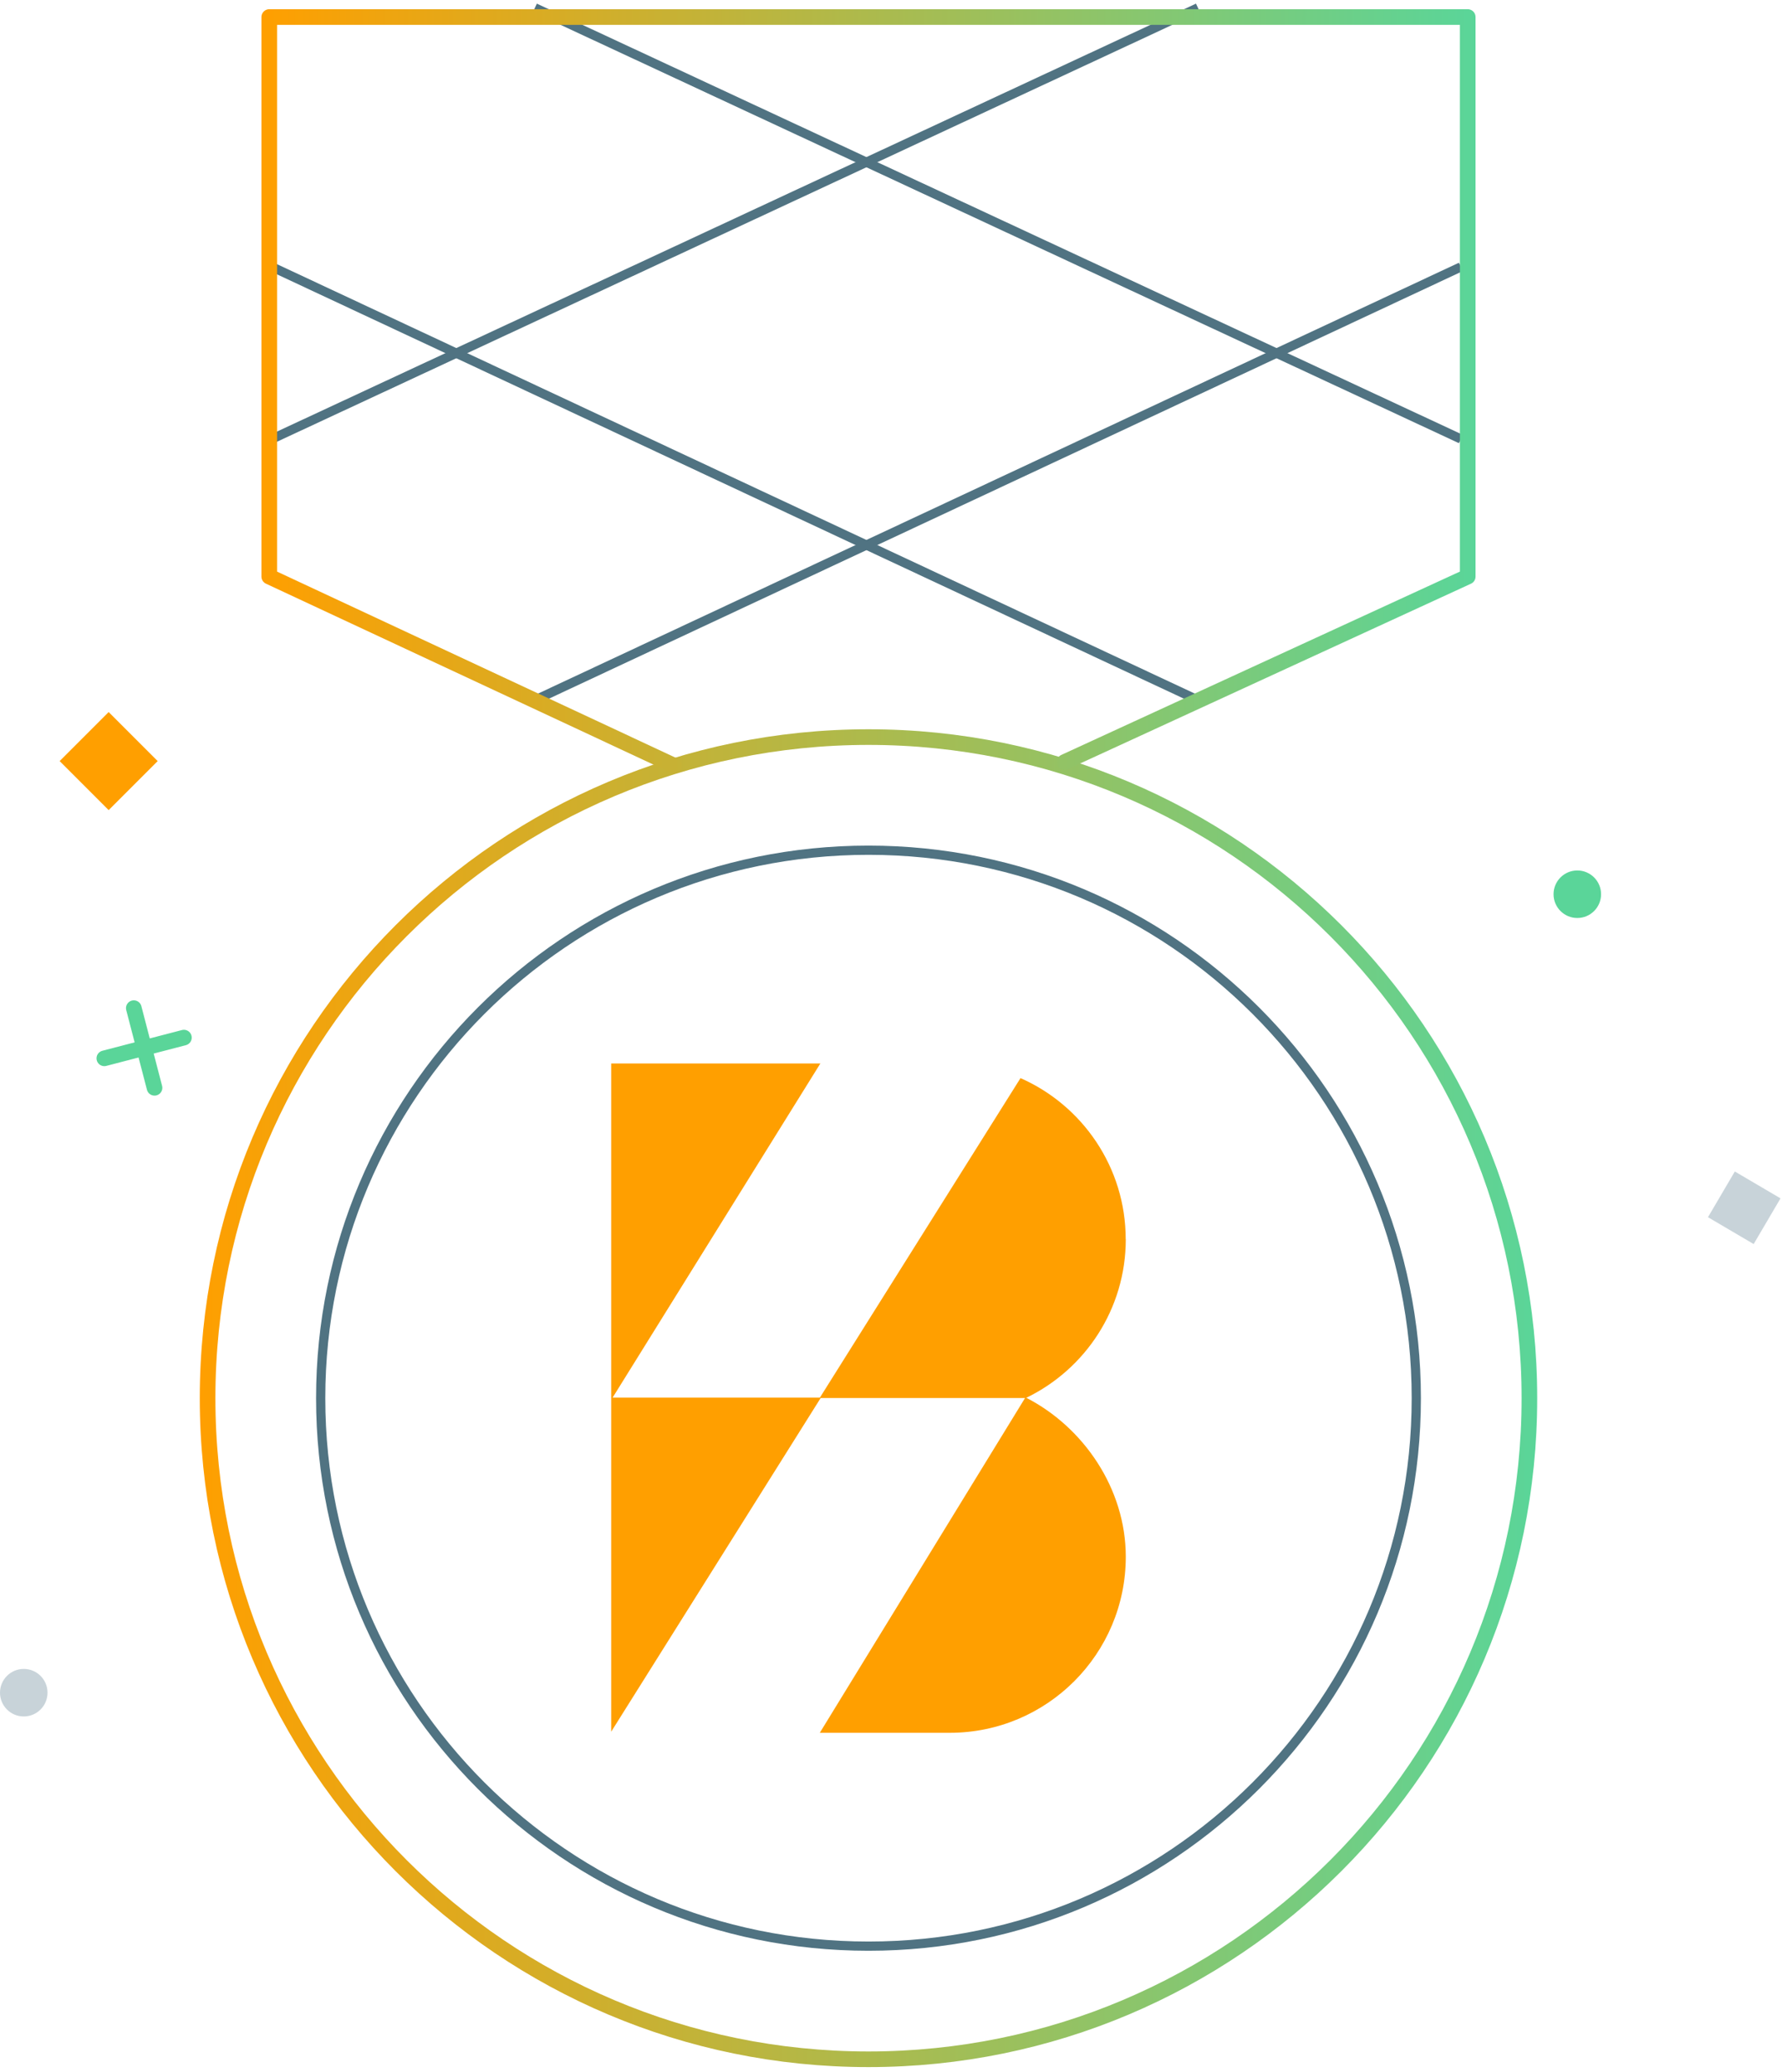 <svg width="228" height="265" viewBox="0 0 228 265" fill="none" xmlns="http://www.w3.org/2000/svg">
<path d="M144.03 158.52C144.03 149.31 138.49 141.39 130.57 137.9L104.9 178.77H78.38L104.96 136.03H78.2V139.05V221.5L105 178.82H131.15L104.89 221.64H121.52C133.96 221.64 144.04 211.56 144.04 199.12C144.04 190.38 138.6 182.53 131.31 178.79C138.84 175.15 144.04 167.44 144.04 158.51L144.03 158.52Z" fill="#FF9F00"/>
<path d="M201.81 117.42C203.489 117.42 204.85 116.059 204.85 114.38C204.85 112.701 203.489 111.34 201.81 111.34C200.131 111.34 198.77 112.701 198.77 114.38C198.77 116.059 200.131 117.42 201.81 117.42Z" fill="#5AD599"/>
<path d="M13.903 91.077L7.631 97.349L13.903 103.621L20.175 97.349L13.903 91.077Z" fill="#FF9F00"/>
<path d="M19.77 139.14L17.12 128.95" stroke="#5AD599" stroke-width="2" stroke-linecap="round" stroke-linejoin="round"/>
<path d="M23.53 132.72L13.35 135.37" stroke="#5AD599" stroke-width="2" stroke-linecap="round" stroke-linejoin="round"/>
<path d="M3.04 219.55C4.719 219.55 6.08 218.189 6.08 216.51C6.08 214.831 4.719 213.47 3.04 213.47C1.361 213.47 0 214.831 0 216.51C0 218.189 1.361 219.55 3.04 219.55Z" fill="#C8D3D9"/>
<path d="M227.809 153.28L221.964 149.845L218.529 155.691L224.374 159.126L227.809 153.28Z" fill="#C8D3D9"/>
<path d="M111.12 263.4C157.821 263.4 195.68 225.541 195.68 178.84C195.68 132.139 157.821 94.28 111.12 94.28C64.419 94.28 26.56 132.139 26.56 178.84C26.56 225.541 64.419 263.4 111.12 263.4Z" stroke="url(#paint0_linear_1072_2898)" stroke-width="2" stroke-linecap="round" stroke-linejoin="round"/>
<path d="M111.12 248.93C149.83 248.93 181.21 217.55 181.21 178.84C181.21 140.13 149.83 108.75 111.12 108.75C72.41 108.75 41.03 140.13 41.03 178.84C41.03 217.55 72.41 248.93 111.12 248.93Z" stroke="#507382" stroke-width="1.18" stroke-miterlimit="10"/>
<path d="M186.91 34.14L68.75 89.41" stroke="#507382" stroke-width="1.18" stroke-miterlimit="10"/>
<path d="M153.27 1L34.8 56.15" stroke="#507382" stroke-width="1.18" stroke-miterlimit="10"/>
<path d="M34.8 34.14L152.96 89.41" stroke="#507382" stroke-width="1.18" stroke-miterlimit="10"/>
<path d="M68.44 1L186.91 56.15" stroke="#507382" stroke-width="1.18" stroke-miterlimit="10"/>
<path d="M86.21 97.91L34.45 73.75V2.18H187.79V73.75L136.21 97.47" stroke="url(#paint1_linear_1072_2898)" stroke-width="2" stroke-linecap="round" stroke-linejoin="round"/>
<defs>
<linearGradient id="paint0_linear_1072_2898" x1="25.56" y1="178.84" x2="196.68" y2="178.84" gradientUnits="userSpaceOnUse">
<stop stop-color="#FF9F00"/>
<stop offset="1" stop-color="#5AD599"/>
</linearGradient>
<linearGradient id="paint1_linear_1072_2898" x1="33.45" y1="50.05" x2="188.79" y2="50.05" gradientUnits="userSpaceOnUse">
<stop stop-color="#FF9F00"/>
<stop offset="1" stop-color="#5AD599"/>
</linearGradient>
</defs>
</svg>
